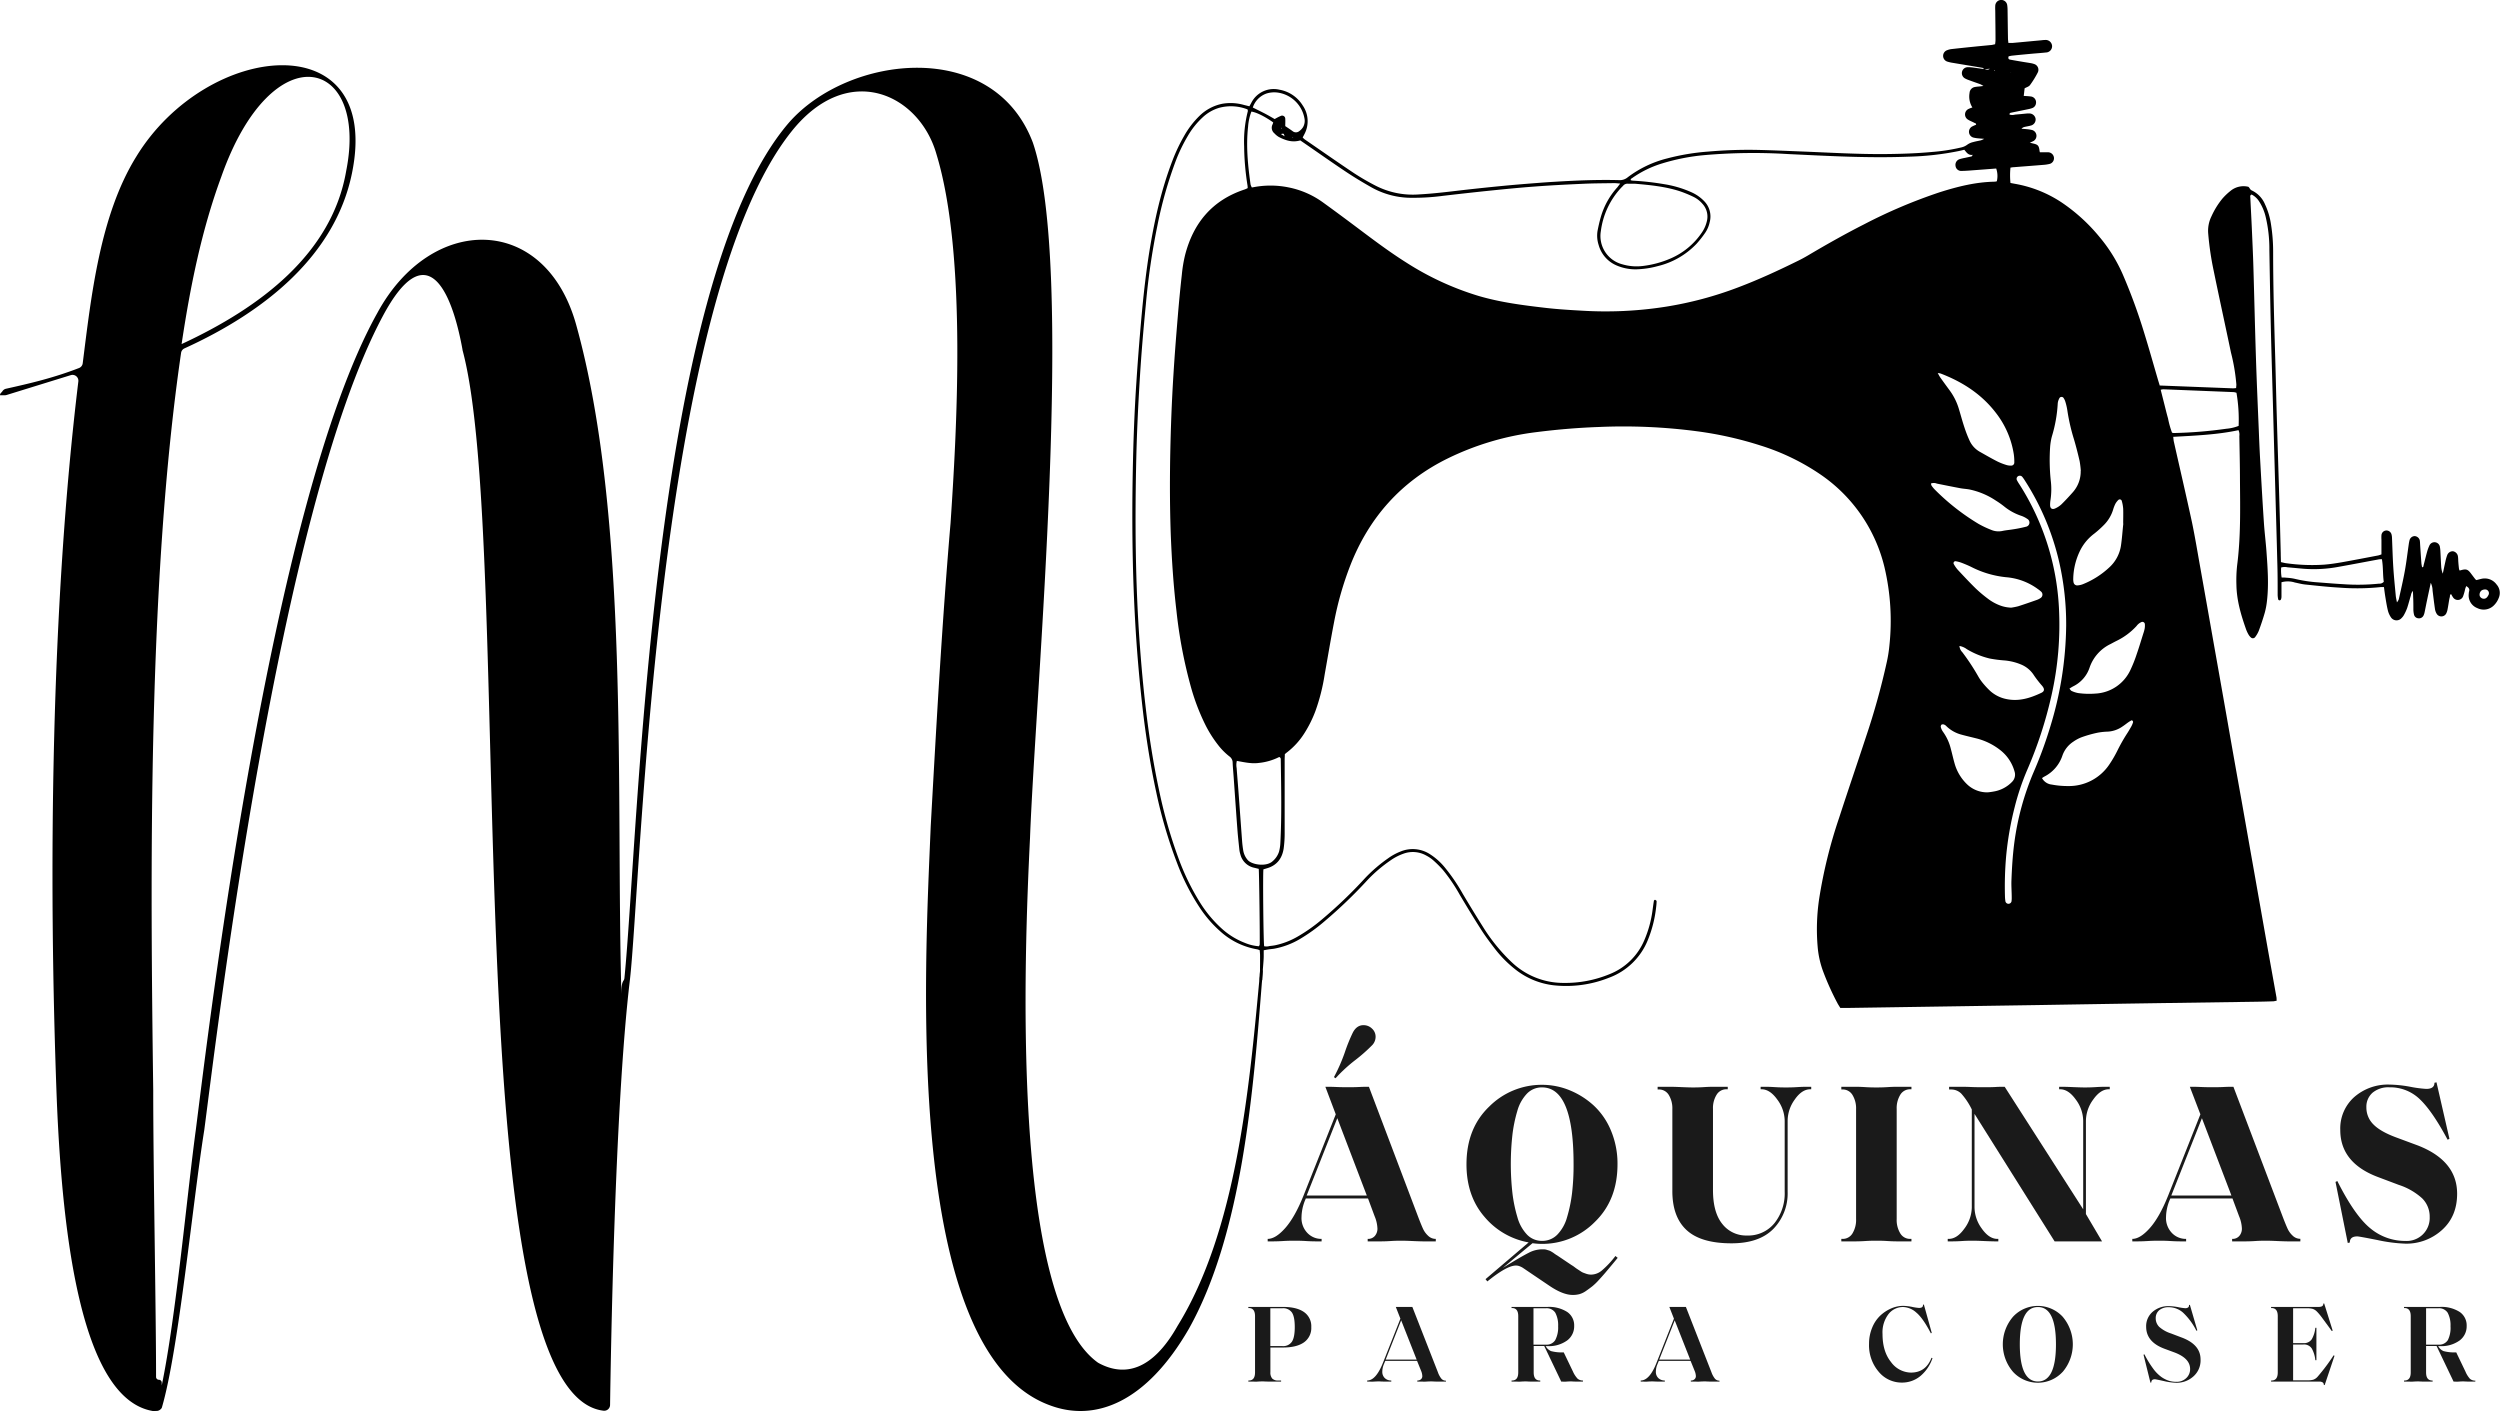<svg xmlns="http://www.w3.org/2000/svg" viewBox="0 0 881.05 497.27"><defs><style>.cls-1{isolation:isolate;}.cls-2{fill:#1a1a1a;}</style></defs><g id="Capa_2" data-name="Capa 2"><g id="Capa_1-2" data-name="Capa 1"><g class="cls-1"><path class="cls-2" d="M506,437.49h-4q-1.36,0-4.08-.12c-1.81-.08-3.12-.12-3.92-.12s-2.19,0-4,.12-3.22.12-4.12.12H482v-.88a3.11,3.11,0,0,0,2.56-1.08,3.91,3.91,0,0,0,.88-2.52,12.39,12.39,0,0,0-1-4.4l-2.32-6.24H460.2l-.24.56a16.33,16.33,0,0,0-1.28,6,7.55,7.55,0,0,0,2.08,5.6,6.75,6.75,0,0,0,5,2.08v.88H464.6c-.91,0-2.34,0-4.28-.12s-3.32-.12-4.12-.12-2.17,0-4.12.12-3.34.12-4.2.12h-1.12v-.88q2.81,0,6.2-3.84t6.44-11.44l11.35-28.62L467.08,383c.8,0,2.1,0,3.91.08s3.2.08,4.16.08,2.24,0,3.84-.08,2.75-.08,3.44-.08L500,429.41c.64,1.65,1.16,2.91,1.56,3.76a7.78,7.78,0,0,0,1.76,2.36,3.82,3.82,0,0,0,2.68,1.08Zm-34.71-43.42-10.79,27.26h21.19ZM470.67,380l-.56-.4a60.2,60.2,0,0,0,3.84-8.75,59.77,59.77,0,0,1,2.8-6.92q1.37-2.64,3.76-2.64a4.19,4.19,0,0,1,3,1.2,3.82,3.82,0,0,1,1.28,2.88,4.27,4.27,0,0,1-1.12,2.88,57.23,57.23,0,0,1-6,5.31A53.41,53.41,0,0,0,470.67,380Z"/><path class="cls-2" d="M554.24,456.36q-3.43,0-8.16-3.2l-6.63-4.48-1.48-1c-.62-.43-1.07-.73-1.36-.92a6.82,6.82,0,0,0-1.08-.52,3.66,3.66,0,0,0-1.28-.24q-3.19,0-10.08,5.6l-.64-.8,15.2-12.95a26.3,26.3,0,0,1-15.56-9q-6.36-7.35-6.35-18.55,0-12.63,8-20.31a26.12,26.12,0,0,1,18.59-7.68,25.68,25.68,0,0,1,9.76,1.92,28.5,28.5,0,0,1,8.52,5.4,25.1,25.1,0,0,1,6.07,8.87,30,30,0,0,1,2.28,11.8q0,12.63-8,20.35a26,26,0,0,1-18.6,7.72,23.49,23.49,0,0,1-3.35-.24l-10.48,8.71q6.63-4.08,9.12-5.32a10.21,10.21,0,0,1,4.47-1.23c.38,0,.72,0,1,0a3.65,3.65,0,0,1,1,.2l.76.23a3.89,3.89,0,0,1,.76.37c.32.18.53.32.64.39s.33.25.68.49.57.38.68.43l5.12,3.44a9.57,9.57,0,0,1,1.12.76,13.12,13.12,0,0,0,1.08.76l.92.6a4.94,4.94,0,0,0,1,.56l.88.32a6.17,6.17,0,0,0,1,.28,5.43,5.43,0,0,0,.92.08,6,6,0,0,0,3.75-1.44,32.89,32.89,0,0,0,4.8-5.12l.8.65c-.43.53-1.17,1.43-2.24,2.71s-1.84,2.2-2.32,2.76-1.18,1.35-2.11,2.36a21.38,21.38,0,0,1-2.28,2.2c-.59.45-1.3,1-2.12,1.56a7.7,7.7,0,0,1-2.4,1.2A9,9,0,0,1,554.24,456.36Zm.32-46.14q0-27-11.12-27a7.22,7.22,0,0,0-5.31,2.2,14.48,14.48,0,0,0-3.4,6.12A49.19,49.19,0,0,0,533,400a93.08,93.08,0,0,0,0,20.39,50.19,50.19,0,0,0,1.76,8.56,14.46,14.46,0,0,0,3.4,6.16,7.26,7.26,0,0,0,5.31,2.2,7.4,7.4,0,0,0,5.36-2.2,14.29,14.29,0,0,0,3.44-6.16,50.19,50.19,0,0,0,1.76-8.56A85.35,85.35,0,0,0,554.56,410.22Z"/><path class="cls-2" d="M630,420.05a17.88,17.88,0,0,1-5,13q-5,5.12-14.79,5.12-10.8,0-15.84-4.68t-5-13.87V390.87a9,9,0,0,0-1.27-5,4,4,0,0,0-3.52-1.92h-.4V383h4.24q1.35,0,4.11.12t4,.12c.85,0,2.2,0,4-.12s3.21-.12,4.12-.12h4.24v.88h-.4a4,4,0,0,0-3.52,1.92,8.88,8.88,0,0,0-1.28,5v28.62q0,7.85,3.28,11.92a10.61,10.61,0,0,0,8.71,4.08,11.9,11.9,0,0,0,9.68-4.36,16.81,16.81,0,0,0,3.6-11.08V395a12.74,12.74,0,0,0-2.6-7.48c-1.73-2.43-3.59-3.64-5.56-3.64h-.32V383h.8c.91,0,2.28,0,4.12.12s3.18.12,4,.12,2.2,0,4-.12,3.21-.12,4.11-.12h.8v.88H638q-3,0-5.51,3.64A12.82,12.82,0,0,0,630,395Z"/><path class="cls-2" d="M668.43,429.57a9.13,9.13,0,0,0,1.28,5.12,4,4,0,0,0,3.52,1.92h.4v.88h-4.24c-.91,0-2.28,0-4.12-.12s-3.18-.12-4-.12-2.12,0-4,.12-3.21.12-4.11.12h-4.24v-.88h.4a4,4,0,0,0,3.52-1.92,9.13,9.13,0,0,0,1.28-5.12v-38.7a9,9,0,0,0-1.28-5,4,4,0,0,0-3.52-1.92h-.4V383h4.24c.9,0,2.28,0,4.11.12s3.16.12,4,.12,2.2,0,4-.12,3.21-.12,4.12-.12h4.24v.88h-.4a4,4,0,0,0-3.52,1.92,9,9,0,0,0-1.28,5Z"/><path class="cls-2" d="M740.8,437.49c-1.23,0-2.85,0-4.88,0l-3.52,0c-.85,0-2.21,0-4.08,0s-3.27,0-4.23,0l-28.23-44.94v32.94a12.84,12.84,0,0,0,2.56,7.48q2.55,3.64,5.51,3.64h.32v.88h-.8q-1.35,0-4.11-.12c-1.84-.08-3.19-.12-4-.12s-2.2,0-4,.12-3.21.12-4.12.12h-.8v-.88h.32c2,0,3.83-1.21,5.56-3.64a12.76,12.76,0,0,0,2.6-7.48V391a24.09,24.09,0,0,0-3.68-5.56,5,5,0,0,0-3.6-1.48h-.72V383h3.52c.91,0,2.28,0,4.12.08s3.34.08,4.52.08c1.44,0,2.84,0,4.2-.08s2.43-.08,3.23-.08l27.67,43.18V395a12.74,12.74,0,0,0-2.6-7.48q-2.6-3.65-5.55-3.64h-.33V383h.81q1.35,0,4.11.12c1.84.08,3.19.12,4,.12s2.2,0,4-.12,3.21-.12,4.12-.12h.8v.88h-.32c-2,0-3.81,1.21-5.52,3.64a12.82,12.82,0,0,0-2.56,7.48v32.86Z"/><path class="cls-2" d="M810.69,437.49h-4q-1.37,0-4.08-.12c-1.81-.08-3.12-.12-3.92-.12s-2.2,0-4,.12-3.22.12-4.12.12h-3.92v-.88a3.11,3.11,0,0,0,2.56-1.08,3.91,3.91,0,0,0,.88-2.52,12.39,12.39,0,0,0-1-4.4l-2.32-6.24H764.87l-.24.56a16.13,16.13,0,0,0-1.28,6,7.55,7.55,0,0,0,2.08,5.6,6.75,6.75,0,0,0,5,2.08v.88h-1.12c-.91,0-2.34,0-4.28-.12s-3.32-.12-4.12-.12-2.17,0-4.12.12-3.34.12-4.2.12h-1.12v-.88c1.87,0,3.93-1.28,6.2-3.84s4.41-6.37,6.44-11.44l11.35-28.62L771.74,383c.8,0,2.11,0,3.92.08s3.2.08,4.16.08,2.24,0,3.84-.08,2.74-.08,3.44-.08l17.59,46.38c.64,1.65,1.16,2.91,1.56,3.76a7.78,7.78,0,0,0,1.76,2.36,3.82,3.82,0,0,0,2.68,1.08ZM776,394.07l-10.79,27.26h21.19Z"/><path class="cls-2" d="M865.94,420.69q0,8-5.35,12.8a18.64,18.64,0,0,1-12.88,4.8,55.09,55.09,0,0,1-9.87-1.28c-4.3-.85-6.65-1.28-7.08-1.28q-2.64,0-2.64,2.16l-.72.16-4.32-21.51.64-.32q6.16,12.22,11.64,16.67a19.1,19.1,0,0,0,12.35,4.44,8.09,8.09,0,0,0,8.56-8.4,9.05,9.05,0,0,0-2.64-6.6,22.6,22.6,0,0,0-8.24-4.75l-7.43-2.8q-13.2-5-13.2-16.56a14.8,14.8,0,0,1,4.92-11.59,18,18,0,0,1,12.44-4.4,43.21,43.21,0,0,1,7.23.76,42.64,42.64,0,0,0,5.72.76q2.88,0,2.88-2.16l.72-.16,4.56,19.91-.64.32q-5.37-10.07-9.8-14.27a15,15,0,0,0-10.67-4.2,8.72,8.72,0,0,0-6,1.92,6.52,6.52,0,0,0-2.16,5.12,8.33,8.33,0,0,0,2.44,6c1.62,1.68,4.28,3.22,8,4.6l7.76,2.88Q865.94,409.1,865.94,420.69Z"/></g><g class="cls-1"><path d="M54.2,497.26a2.47,2.47,0,0,1-.39,0C29,493,22,437.14,20,387.26c-3-79.93-2-173.49,7.61-252.82a2.07,2.07,0,0,0-2.67-2.23l-22.64,7a2.15,2.15,0,0,1-.61.09H0c0-.74.55-.93.83-1.38A2,2,0,0,1,2.12,137c8.28-1.85,16.6-3.76,25.73-7.3a2.06,2.06,0,0,0,1.3-1.67c3-23.76,6.07-52.14,18.85-72.79,25-41,87-47,76,6-5.93,28.66-30.41,48.53-59,61.54a2.06,2.06,0,0,0-1.18,1.57C52,205.21,53,308.61,54,384.26c0,27.61,1,77.57,1,101a1,1,0,0,0,1,1h0a1,1,0,0,1,1,1v1c5-24,9-68,12-90,4-31,26-220,64-288,19-35,59-35,70,4,19,68,14,166,16,236,0-1.82,0-3.65.77-4.72a1.8,1.8,0,0,0,.29-.85c5-49.93,9.13-244.64,57.94-301.43,21-24,72-30,86,7,15,44,1,192-1,245-2,40.94-7,162.64,23.86,184.91l.29.18c9,4.89,18.9,2.83,27.85-13.09,20.68-33.47,25.25-83.39,28.88-122.59.13-1,.35-8.74.95-2.41h0c.45-2.15-.08,3.51-.13,4.14-3,37.93-6.89,88.21-25.7,121.86-15,26-33,33-49,27-52-19-44-155-42-204,2-36,4-72,7-107,2-30,6-94-5-130-6-21-31-33-51-8-48,60-53,264-57,299-5.44,45.31-6.77,135-7,149.9a2.07,2.07,0,0,1-2.34,2c-53-6.45-31-304.69-49.67-373.84l0-.14c-4-22-13-39.9-28-11.93-37,69-59,257-63,287-4,24.9-9,77.58-14.93,97.76a1,1,0,0,1-.25.43l-.21.21a2.07,2.07,0,0,1-1.47.6Zm67.8-437c8-40-26-49-44,2-7,19-11,39-14,59C92,108.26,117,89.26,122,60.26Z"/></g><g class="cls-1"><path class="cls-2" d="M451.49,486.9h-2.2c-.41,0-1.11,0-2.09,0s-1.68-.06-2.12-.06-1,0-1.82.06-1.39,0-1.77,0h-1.55v-.38h.16c1.46,0,2.2-.95,2.2-2.86V463.84c0-1.91-.74-2.86-2.2-2.86h-.16v-.39h1.55l1.73,0c.78,0,1.37,0,1.78,0,.57,0,1.34,0,2.32,0l2.24,0h2.67q4.74,0,7.32,1.8a6.07,6.07,0,0,1,2.57,5.31,6.16,6.16,0,0,1-2.57,5.37q-2.58,1.81-7.32,1.82h-4.52v8.73a3.21,3.21,0,0,0,.63,2.18,2.76,2.76,0,0,0,2.15.72h1Zm.43-12.51a3.71,3.71,0,0,0,3.38-1.55c.66-1,1-2.74,1-5.14s-.32-4.13-1-5.14a3.74,3.74,0,0,0-3.4-1.5h-4.21v13.33Z"/><path class="cls-2" d="M509.6,486.9h-1.51c-.33,0-.91,0-1.72,0s-1.41-.06-1.79-.06-1.07,0-1.9.06-1.39,0-1.7,0h-1.5v-.38a1.81,1.81,0,0,0,1.31-.45,1.44,1.44,0,0,0,.46-1.1,5.17,5.17,0,0,0-.38-1.74l-1.47-3.63H488.2l-.47,1.12a7.08,7.08,0,0,0-.58,2.67,3,3,0,0,0,.89,2.28,3.18,3.18,0,0,0,2.28.85v.38h-.5c-.39,0-1,0-1.91,0s-1.52-.06-1.88-.06-.89,0-1.76.06-1.46,0-1.79,0h-.66v-.38c2.09,0,3.95-2.17,5.6-6.34l6.11-15.45-1.62-4.14,1.52,0c.68,0,1.19,0,1.53,0s.87,0,1.46,0l1.32,0,9,23a7.69,7.69,0,0,0,1.2,2.24,2,2,0,0,0,1.62.74Zm-15.8-21.59-5.45,13.83h10.9Z"/><path class="cls-2" d="M557.85,486.9c-.85,0-1.66,0-2.43,0s-1.35-.06-1.74-.06-.84,0-1.58.06-1.38,0-1.89,0l-6-12.55h-3.71v9.31c0,1.91.73,2.86,2.2,2.86h.12v.38h-1.55c-.36,0-.93,0-1.7,0s-1.36-.06-1.78-.06-1,0-1.77.06-1.35,0-1.74,0H532.7v-.38h.16c1.47,0,2.2-.95,2.2-2.86V463.84c0-1.91-.73-2.86-2.2-2.86h-.16v-.39h1.55l1.74,0c.77,0,1.36,0,1.77,0s1.07,0,1.9,0l1.85,0h3.79a11.86,11.86,0,0,1,7,1.76,5.7,5.7,0,0,1,2.47,4.93,6.21,6.21,0,0,1-2.47,5.12,11,11,0,0,1-7,2h-.58a3.92,3.92,0,0,0,1.91,1.76,14.76,14.76,0,0,0,4.46.44l3.25,6.76A8.91,8.91,0,0,0,556,485.9a2.93,2.93,0,0,0,1.89.62Zm-8.73-19.51a9.35,9.35,0,0,0-1-4.75,3.6,3.6,0,0,0-3.33-1.58h-4.36v12.82h4.36a3.58,3.58,0,0,0,3.31-1.6A9.63,9.63,0,0,0,549.12,467.39Z"/><path class="cls-2" d="M606,486.9h-1.5c-.34,0-.91,0-1.72,0s-1.41-.06-1.8-.06-1.07,0-1.89.06-1.39,0-1.7,0h-1.51v-.38a1.8,1.8,0,0,0,1.31-.45,1.45,1.45,0,0,0,.47-1.1,5.23,5.23,0,0,0-.39-1.74l-1.47-3.63h-11.2l-.46,1.12a6.89,6.89,0,0,0-.58,2.67,3,3,0,0,0,.88,2.28,3.22,3.22,0,0,0,2.28.85v.38h-.5c-.38,0-1,0-1.91,0s-1.51-.06-1.87-.06-.9,0-1.76.06-1.46,0-1.8,0h-.66v-.38c2.09,0,4-2.17,5.61-6.34l6.1-15.45-1.62-4.14,1.52,0c.69,0,1.2,0,1.53,0s.88,0,1.47,0l1.31,0,9,23a7.94,7.94,0,0,0,1.2,2.24,2,2,0,0,0,1.62.74Zm-15.8-21.59-5.45,13.83h10.9Z"/><path class="cls-2" d="M670.2,487.25a10.48,10.48,0,0,1-8.13-3.84,14.33,14.33,0,0,1-3.38-9.8,14.67,14.67,0,0,1,1.08-5.66,12.15,12.15,0,0,1,2.82-4.25,13.54,13.54,0,0,1,3.87-2.57,10.64,10.64,0,0,1,4.25-.92,17.9,17.9,0,0,1,3.13.36,17.25,17.25,0,0,0,2.47.37c1,0,1.44-.37,1.39-1.12l.31-.08,2.78,10-.31.16q-2.78-5.37-5.14-7.33a7.31,7.31,0,0,0-4.63-1.95,6.49,6.49,0,0,0-5.18,2.51,10.61,10.61,0,0,0-2.09,7q0,6.18,3,9.89a8.85,8.85,0,0,0,7,3.71q5.25,0,7.26-5.22l.35.12a14,14,0,0,1-4.13,6.2A10.09,10.09,0,0,1,670.2,487.25Z"/><path class="cls-2" d="M726.88,483.52a11.9,11.9,0,0,1-17.4,0,14.89,14.89,0,0,1,0-19.53,11.95,11.95,0,0,1,17.4,0,15,15,0,0,1,0,19.55Zm-8.69,3.35q6.38,0,6.37-13.14t-6.37-13.1q-6.37,0-6.37,13.1T718.19,486.87Z"/><path class="cls-2" d="M775.52,479.1a7.51,7.51,0,0,1-2.55,6,8.77,8.77,0,0,1-6,2.22,21.91,21.91,0,0,1-4.44-.62c-1.85-.41-2.88-.62-3.09-.62-.85,0-1.27.38-1.27,1.12l-.31.08-2.44-9.85.31-.15a35.75,35.75,0,0,0,3.05,5,13.25,13.25,0,0,0,2.94,3,10.32,10.32,0,0,0,2.63,1.33,9,9,0,0,0,2.62.37,4.82,4.82,0,0,0,3.52-1.32,4.28,4.28,0,0,0,1.35-3.2q0-3.8-5.64-5.88l-3.44-1.27q-6.4-2.4-6.41-7.73a6.64,6.64,0,0,1,2.28-5.27,8.43,8.43,0,0,1,5.76-2,18.67,18.67,0,0,1,3.24.36,18.11,18.11,0,0,0,2.51.37,1.71,1.71,0,0,0,1-.27.91.91,0,0,0,.3-.85l.31-.08,2.63,9-.31.16a22.88,22.88,0,0,0-4.75-6.43,7.58,7.58,0,0,0-5-1.88,5,5,0,0,0-3.39,1.08,3.55,3.55,0,0,0-1.21,2.78,4.21,4.21,0,0,0,1.25,3.08,11.59,11.59,0,0,0,4.12,2.3l3.55,1.35Q775.53,473.77,775.52,479.1Z"/><path class="cls-2" d="M819.26,488.14l-.31-.08a.94.94,0,0,0-.37-.85,2.11,2.11,0,0,0-1.25-.31h-10c-.82,0-1.46,0-1.89,0s-1,0-1.78,0h-3.28v-.38h.15c1.47,0,2.2-.95,2.2-2.86V463.84c0-1.91-.73-2.86-2.2-2.86h-.15v-.39h1.54l1.74,0c.77,0,1.36,0,1.78,0s1.19,0,2.26,0l2.22,0h7.18c1.16,0,1.72-.38,1.67-1.16l.31-.07,3,9.58-.31.15q-.54-.76-1.41-1.95c-.58-.78-1-1.36-1.28-1.74l-.94-1.27c-.36-.48-.67-.86-.93-1.16s-.5-.56-.73-.79a3.58,3.58,0,0,0-1.47-.91,7.62,7.62,0,0,0-2-.21h-4.87v12.28h3.59a3.25,3.25,0,0,0,3-1.39,10.14,10.14,0,0,0,1.24-4h.38v11.4h-.38a10.53,10.53,0,0,0-1.24-4.09,3.21,3.21,0,0,0-3-1.43h-3.59v12.63h5.06a7.8,7.8,0,0,0,2-.21,3.63,3.63,0,0,0,1.51-1,69.68,69.68,0,0,0,5.71-7.61l.31.16Z"/><path class="cls-2" d="M872.34,486.9c-.85,0-1.66,0-2.43,0s-1.35-.06-1.74-.06-.84,0-1.58.06-1.38,0-1.9,0l-6-12.55H855v9.31c0,1.91.73,2.86,2.2,2.86h.11v.38h-1.54c-.36,0-.93,0-1.7,0s-1.37-.06-1.78-.06-1,0-1.77.06-1.36,0-1.74,0h-1.55v-.38h.16c1.46,0,2.2-.95,2.2-2.86V463.84c0-1.91-.74-2.86-2.2-2.86h-.16v-.39h1.55l1.74,0c.77,0,1.36,0,1.77,0s1.07,0,1.9,0l1.85,0h3.79a11.88,11.88,0,0,1,7,1.76,5.7,5.7,0,0,1,2.47,4.93,6.21,6.21,0,0,1-2.47,5.12,11,11,0,0,1-7,2h-.58a3.92,3.92,0,0,0,1.91,1.76,14.76,14.76,0,0,0,4.46.44l3.25,6.76a8.91,8.91,0,0,0,1.62,2.59,2.93,2.93,0,0,0,1.89.62Zm-8.73-19.51a9.35,9.35,0,0,0-1-4.75,3.61,3.61,0,0,0-3.33-1.58H855v12.82h4.36a3.58,3.58,0,0,0,3.31-1.6A9.63,9.63,0,0,0,863.61,467.39Z"/></g><path d="M699.28,24.4c-.2-.17-.38-.45-.6-.49-3.49-.6-7-1.17-10.47-1.76a12.11,12.11,0,0,1-2-.46,2.12,2.12,0,0,1,0-4,6.22,6.22,0,0,1,1.58-.4c2.78-.31,5.55-.6,8.33-.88,1.76-.19,3.53-.33,5.29-.52.54,0,1.07-.18,1.7-.29a13.7,13.7,0,0,0,.15-1.39c0-3.48-.06-6.95-.09-10.43a15.92,15.92,0,0,1,0-1.83,2.12,2.12,0,0,1,4.22-.1,12.46,12.46,0,0,1,.12,1.84c.05,3.27.08,6.54.14,9.81,0,.52.09,1.05.15,1.63.58,0,1,0,1.51,0,3.39-.3,6.78-.63,10.17-.94a10.2,10.2,0,0,1,1.23-.1,2.26,2.26,0,0,1,2.49,2.15A2.22,2.22,0,0,1,721,18.5c-1.69.19-3.39.29-5.09.45-2.3.21-4.61.43-6.91.67a11,11,0,0,0-1.12.24c-.21.65-.09,1.05.53,1.16,1.47.27,2.94.52,4.42.77,1,.17,2,.31,3,.49a5.7,5.7,0,0,1,1,.27,2.12,2.12,0,0,1,1.32,3A32,32,0,0,1,715.4,30c-.4.54-1.23.75-1.88,1.12-.1.83-.19,1.69-.31,2.68.81.06,1.61.08,2.41.19a2.08,2.08,0,0,1,1.9,2.43,2,2,0,0,1-1.32,1.67,9.18,9.18,0,0,1-1.58.42l-5.8,1.19c-.32.06-.68.13-.61.69a3.61,3.61,0,0,0,1.93,0c1.43-.12,2.85-.26,4.28-.4a4.08,4.08,0,0,1,.61,0,2.24,2.24,0,0,1,2.35,1.84,2.2,2.2,0,0,1-1.72,2.43c-.72.21-1.47.3-2.19.48a1.89,1.89,0,0,0-1.05.64c.65.05,1.3.08,2,.16a12.07,12.07,0,0,1,1.8.3,2.13,2.13,0,0,1,.44,3.85,12.48,12.48,0,0,1-1.33.59l1.21.3c1.63.36,2,.74,2.22,2.43,0,.19.07.37.13.66h1.63a13.64,13.64,0,0,1,1.43,0,2.13,2.13,0,0,1,1.9,1.84,2.06,2.06,0,0,1-1.42,2.23,12.87,12.87,0,0,1-2.41.37c-3.46.29-6.93.54-10.39.82-.33,0-.66.08-1.1.14a26.44,26.44,0,0,0,0,5.41l1.59.3a43.08,43.08,0,0,1,16.73,6.76,62.21,62.21,0,0,1,13.08,12,54.31,54.31,0,0,1,8.17,13.15,196.3,196.3,0,0,1,7.64,20.9c1.67,5.4,3.19,10.84,4.78,16.27.19.64.4,1.28.61,2l25.82,1a10.54,10.54,0,0,0,1.11-.1c0-.46.09-.85.08-1.23a67.17,67.17,0,0,0-1.9-11.27c-2-9.59-4.11-19.17-6.08-28.78a103.91,103.91,0,0,1-1.94-13.13,11.56,11.56,0,0,1,1.15-6.13,28,28,0,0,1,3.86-6.24,21.42,21.42,0,0,1,2.8-2.67,7.21,7.21,0,0,1,6.34-1.48c.48.36.55,1,1.21,1.29A9.36,9.36,0,0,1,798.23,72a25.25,25.25,0,0,1,2.14,7.22,61.31,61.31,0,0,1,.73,9.57c0,12.27.36,24.53.72,36.79.21,7,.35,14,.56,21,.3,10.35.64,20.7.94,31.05.17,5.79.31,11.58.46,17.37,0,1,.05,2,.07,3.1.73.16,1.31.33,1.91.4a65.25,65.25,0,0,0,13.25.5c2.17-.17,4.33-.5,6.48-.88,4.22-.75,8.43-1.57,12.64-2.37a9.46,9.46,0,0,0,1.14-.37c0-1.77,0-3.46,0-5.15a12.6,12.6,0,0,1,0-1.63,1.8,1.8,0,0,1,1.78-1.65,1.86,1.86,0,0,1,1.78,1.43,5.34,5.34,0,0,1,.16,1.2c.15,3.48.24,7,.46,10.42s.56,6.65.87,10c.07.68.24,1.34.41,2.29a4.59,4.59,0,0,0,.65-1.08c.74-3.32,1.52-6.63,2.13-10,.56-3.08.92-6.2,1.37-9.3a12.55,12.55,0,0,1,.31-1.6,1.93,1.93,0,0,1,1.82-1.38,2,2,0,0,1,1.76,1.47,8.26,8.26,0,0,1,.11,1.22c.15,2.31.3,4.62.47,6.93a11.46,11.46,0,0,0,.25,1.38c.58-.09.47-.5.54-.77.42-1.58.79-3.17,1.23-4.75a13.63,13.63,0,0,1,.78-2.1,1.94,1.94,0,0,1,3.73.51,11,11,0,0,1,.17,1.62c.1,1.71.16,3.41.27,5.11a8,8,0,0,0,.57,2.62c.31-1.44.6-2.89.93-4.33a15.56,15.56,0,0,1,.61-2.15,2.09,2.09,0,0,1,2-1.42,2.12,2.12,0,0,1,1.81,1.94c.09.6.07,1.22.12,1.83.06.82.14,1.63.24,2.44a2.46,2.46,0,0,0,.23.59l.57-.15c1.7-.47,2.3-.27,3.34,1.09.53.7,1.06,1.41,1.6,2.11a1.92,1.92,0,0,0,.42.32c.5-.13,1.08-.3,1.66-.43a5.14,5.14,0,0,1,5.44,2,4.43,4.43,0,0,1,.79,4.6,7.43,7.43,0,0,1-1.61,2.59,5.07,5.07,0,0,1-6,1.1,4.77,4.77,0,0,1-3-5.05,3.51,3.51,0,0,1,.11-.8c.27-.9-.17-1.41-1-1.9-.14.36-.27.65-.36.95a17.93,17.93,0,0,1-.78,2.74,2,2,0,0,1-3.48.33,11.84,11.84,0,0,1-.71-1.2c-.55.25-.36.72-.46,1.06a9.87,9.87,0,0,0-.26,1.2c-.17,1-.31,2-.51,3a5.48,5.48,0,0,1-.48,1.55,1.93,1.93,0,0,1-3.36.15,4.51,4.51,0,0,1-.62-1.71c-.32-2.16-.57-4.32-.84-6.48a6.42,6.42,0,0,0-.64-2.75c-.49,2.31-.94,4.36-1.37,6.42-.28,1.33-.53,2.67-.81,4a4.59,4.59,0,0,1-.39,1.15,1.76,1.76,0,0,1-1.88.93,1.67,1.67,0,0,1-1.45-1.27,8.38,8.38,0,0,1-.23-1.81c0-1.5,0-3-.08-4.5,0-.61-.06-1.21-.09-2.06a2.94,2.94,0,0,0-.69,1.53c-.46,1.49-.84,3-1.33,4.5a16.91,16.91,0,0,1-1.11,2.41,4.7,4.7,0,0,1-.86,1.13,2.36,2.36,0,0,1-3.73-.24A7.55,7.55,0,0,1,841.5,215c-.4-1.65-.64-3.34-.92-5-.16-1-.28-2-.43-3.1a10,10,0,0,0-1.1,0,80.11,80.11,0,0,1-14.69.18c-4-.22-8-.68-12-1.09-1.22-.13-2.41-.46-3.6-.7a8.23,8.23,0,0,0-4.72-.09c0,.63,0,1.23,0,1.83,0,1.09,0,2.18,0,3.27a2.57,2.57,0,0,1-.21,1,.61.61,0,0,1-.47.28.58.58,0,0,1-.46-.29,8.66,8.66,0,0,1-.21-1.6c0-4,0-8-.14-12.06-.19-8-.44-16.07-.66-24.11q-.45-15.84-.88-31.67c-.26-9.2-.54-18.39-.75-27.59-.2-8.72-.34-17.44-.49-26.16a48.6,48.6,0,0,0-1.37-11.95,17.27,17.27,0,0,0-2.17-5.05,6.78,6.78,0,0,0-2.7-2.54c-.66.26-.49.73-.47,1.09.17,3.61.37,7.22.53,10.83.2,4.56.42,9.12.55,13.68.32,10.76.56,21.53.91,32.29.27,8.44.65,16.89,1,25.33.13,3.4.28,6.81.47,10.21.41,7.34.82,14.69,1.31,22,.22,3.47.67,6.92.92,10.39.41,5.77.85,11.56.18,17.35a25.9,25.9,0,0,1-.78,4.2c-.62,2.16-1.34,4.29-2.12,6.4a9.64,9.64,0,0,1-1.33,2.27,1,1,0,0,1-1.45.05,4.11,4.11,0,0,1-.78-.94,11.5,11.5,0,0,1-.88-1.84c-1.8-5.09-3.34-10.24-3.43-15.7a48.51,48.51,0,0,1,.25-6.93c1.28-9.91,1.08-19.86,1-29.81,0-5.25-.14-10.49-.22-15.74a3.73,3.73,0,0,0-.3-2.09c-7.51,1.61-15.2,1.91-23,2.35.08.64.1,1.16.21,1.66,2.15,9.56,4.38,19.11,6.45,28.7,1,4.86,1.82,9.77,2.69,14.67q2.55,14.28,5.06,28.57,2.33,13.08,4.63,26.15Q787.42,268,790,282.3q2.32,13.18,4.66,26.36l4.62,26.16,3,16.7c.06.33,0,.67.09,1.12a8.42,8.42,0,0,1-1.15.24c-2,.07-3.95.12-5.93.15l-34.13.49q-21.68.33-43.34.69l-66,1c-1.08,0-2.16,0-3.26,0-.33-.54-.63-1-.89-1.45a94.93,94.93,0,0,1-5.21-11.54,32.72,32.72,0,0,1-1.88-8.55,72.65,72.65,0,0,1,.56-17.12,170.51,170.51,0,0,1,7-28.33c3.09-9.52,6.34-19,9.46-28.5a254.19,254.19,0,0,0,7.38-26.56,47.71,47.71,0,0,0,.86-5.44,82.07,82.07,0,0,0-1.71-27.81,55.2,55.2,0,0,0-22.26-32.49A79.43,79.43,0,0,0,620.42,157a127.86,127.86,0,0,0-22.29-5,198,198,0,0,0-34.67-1.52c-7.35.26-14.68.88-22,1.81a98.25,98.25,0,0,0-31.18,9.24c-16.42,8.06-27.76,20.77-34.41,37.74a113.38,113.38,0,0,0-5.72,20c-1.19,6.15-2.22,12.33-3.32,18.5a68.59,68.59,0,0,1-3.26,12.85,42,42,0,0,1-3.92,7.85,25.84,25.84,0,0,1-6,6.61c-.27.2-.52.42-.85.69,0,.66-.06,1.33-.06,2,0,8.52,0,17,0,25.55a38.83,38.83,0,0,1-.35,5.71c-.54,3.51-2.41,6-6,7l-1.14.35c-.23,1.84,0,25.36.26,27.09a4,4,0,0,0,1.93-.07c.68-.08,1.36-.15,2-.28a26.79,26.79,0,0,0,7.79-3,58,58,0,0,0,8.54-6,160,160,0,0,0,15.34-14.69,53.66,53.66,0,0,1,8.05-6.92,19.78,19.78,0,0,1,4.47-2.44,11.17,11.17,0,0,1,10.37,1,22.07,22.07,0,0,1,4.9,4.3,63.53,63.53,0,0,1,6.58,9.58q3.65,6.15,7.47,12.2a61.63,61.63,0,0,0,6,8,57.16,57.16,0,0,0,4.13,4.25,26.35,26.35,0,0,0,17.85,7,40.88,40.88,0,0,0,16.34-3.1,22.1,22.1,0,0,0,12.24-12,39.84,39.84,0,0,0,2.89-10.61c.15-1.07.29-2.15.47-3.23,0-.14.34-.38.41-.35.22.09.54.31.54.47,0,.81-.1,1.63-.2,2.44a42.54,42.54,0,0,1-2.88,11.24,23.47,23.47,0,0,1-13.66,13.3,40.81,40.81,0,0,1-19.43,2.69,26.72,26.72,0,0,1-13.94-5.87,41.37,41.37,0,0,1-7-7.17c-1.62-2.11-3.22-4.24-4.65-6.47-2.61-4.08-5.12-8.21-7.59-12.37a59.41,59.41,0,0,0-5.95-8.78,40.35,40.35,0,0,0-3.47-3.45,12.32,12.32,0,0,0-2.37-1.6,9.58,9.58,0,0,0-8.08-.68,18.47,18.47,0,0,0-4.52,2.34,50.46,50.46,0,0,0-8.08,6.87,165.73,165.73,0,0,1-15.17,14.58A61,61,0,0,1,458,331a27.68,27.68,0,0,1-8.95,3.34c-.67.11-1.35.15-2,.25s-1.05.18-1.69.3c0,.75,0,1.43,0,2.1,0,1.91-.52,6.35-.52,8.26,0,.4-1.19,2.21-.7,1.73-.06.17.19-.79,0-.76A4.75,4.75,0,0,1,444,344a9,9,0,0,1,.07-1.55c0-1.91,0-3.81,0-5.72,0-.6-.07-1.2-.12-1.84a5,5,0,0,0-.81-.31,25.83,25.83,0,0,1-13.21-6.46,41.81,41.81,0,0,1-6.95-8,79.15,79.15,0,0,1-8.17-16A164.72,164.72,0,0,1,407.44,279c-1.94-9-3.39-18.07-4.51-27.2-1-8.45-1.81-16.93-2.41-25.43-1.39-19.93-1.68-39.89-1.32-59.86.2-10.69.58-21.39,1.3-32.06q.87-13.16,2.11-26.28C403.24,101.77,404,95.33,405,89c1.77-11,4.17-21.94,8.2-32.42a60.28,60.28,0,0,1,4.11-8.67,31.08,31.08,0,0,1,5.34-7,15.91,15.91,0,0,1,8.17-4.35,17.08,17.08,0,0,1,7.49.4l2,.5c.27-.48.5-.89.72-1.31a8.83,8.83,0,0,1,9.85-4.54,12.08,12.08,0,0,1,8.23,5.57,9.72,9.72,0,0,1,.59,10.1c-.18.37-.38.72-.61,1.17a6.4,6.4,0,0,0,.71.67c5.83,4,11.64,8.08,17.53,12a84.2,84.2,0,0,0,7.6,4.39,28.74,28.74,0,0,0,15.23,3c5.45-.29,10.85-1,16.26-1.62q6.6-.74,13.21-1.38c3.93-.38,7.87-.7,11.81-1q3.46-.28,6.93-.48c7.42-.45,14.84-.74,22.27-.55a4.27,4.27,0,0,0,3-1,38.49,38.49,0,0,1,13.91-6.65A79.49,79.49,0,0,1,602,53.42a162.06,162.06,0,0,1,17.35-.59c5.25.12,10.49.36,15.73.56,9.87.39,19.74,1,29.62.9,5.39-.06,10.77-.23,16.13-.73A67.34,67.34,0,0,0,691,52a5.72,5.72,0,0,0,2.39-1.07,5.69,5.69,0,0,1,2-.86c.91-.27,1.86-.41,2.78-.63a8.7,8.7,0,0,0,1.09-.51c-1-.09-1.65-.12-2.28-.19a10.71,10.71,0,0,1-1.6-.28,2.12,2.12,0,0,1-.42-3.85,13.16,13.16,0,0,1,1.44-.64c.09-.55-.37-.55-.62-.69-.71-.39-1.5-.66-2.18-1.1a2.13,2.13,0,0,1,.21-3.81,9.17,9.17,0,0,1,1.3-.49,7.25,7.25,0,0,1-1-5.11,2.25,2.25,0,0,1,1.9-2.11,11.08,11.08,0,0,1,1.41-.17L699,30.3a8.68,8.68,0,0,0-1.06-.6c-1.34-.5-2.7-.95-4-1.44a8.61,8.61,0,0,1-1.49-.65,2.13,2.13,0,0,1-1-2.28,2.08,2.08,0,0,1,2.07-1.65,12.61,12.61,0,0,1,2,.15c1.28.16,2.55.36,3.83.53.64.15,1.28.41,1.89-.13ZM452.68,48a.86.86,0,0,1,.16-.1s.08,0,.13,0l-.31,0c-.24-.88-.24-.88-1.24-.66ZM571,64.69c-1-.07-1.61-.16-2.2-.15-3.54.06-7.08.06-10.62.22-5.85.26-11.7.55-17.55,1-5.22.38-10.44.91-15.66,1.44-5.49.56-11,1.19-16.44,1.82a79.23,79.23,0,0,1-11.62.68c-1.22,0-2.45-.13-3.66-.29a28.88,28.88,0,0,1-10.35-3.63c-3-1.71-6-3.52-8.87-5.45-4.7-3.13-9.32-6.4-14-9.62l-1.79-1.23c-2.8.83-5.22,0-7.56-1.21A6.83,6.83,0,0,1,449.13,47a2.56,2.56,0,0,1-.66-3.15,5.28,5.28,0,0,0,.24-.7c-2.85-2.05-5.94-3.59-7.69-3.82a18.63,18.63,0,0,0-1.17,5.32c-.76,6.83-.07,13.6.87,20.36a4.48,4.48,0,0,0,.46,1.06l.92-.16a31.76,31.76,0,0,1,12,.13,30.9,30.9,0,0,1,12.08,5.25c4.25,3.07,8.47,6.2,12.66,9.35,5.5,4.13,11,8.26,16.83,11.93A101.47,101.47,0,0,0,521,104.27c7.74,2.29,15.71,3.31,23.69,4.23,4.33.5,8.69.76,13,1A136.53,136.53,0,0,0,587,108.1a127.65,127.65,0,0,0,25.6-6.84c7.27-2.75,14.29-6,21.27-9.45,1.1-.54,2.17-1.13,3.23-1.75,6.5-3.85,13.08-7.57,19.83-11a182.84,182.84,0,0,1,26.67-11.31c6.31-2,12.71-3.61,19.38-3.72a4,4,0,0,0,.74-.14,8,8,0,0,0-.22-4.5c-2.48.19-5,.39-7.5.57-1.56.12-3.12.26-4.69.28a2,2,0,0,1-2.14-1.77,2.1,2.1,0,0,1,1.47-2.39,14.9,14.9,0,0,1,1.78-.43c.8-.18,1.6-.33,2.4-.52.09,0,.15-.19.44-.57-1.62.27-2.23-.89-3-1.78l-1.89.44a100.86,100.86,0,0,1-17.84,2c-7.9.3-15.8.19-23.7-.09-6.2-.22-12.39-.54-18.58-.83a200.34,200.34,0,0,0-29.6.37,73,73,0,0,0-14.8,2.9,36.9,36.9,0,0,0-10.61,5.16c-.25.18-.64.3-.53.83.23,0,.49.09.74.11a96.19,96.19,0,0,1,11,1.23A38,38,0,0,1,596,67.71a14.37,14.37,0,0,1,4.52,3.11,7.72,7.72,0,0,1,2,7.53,10.6,10.6,0,0,1-1.49,3.56,36.16,36.16,0,0,1-3.13,4,27.81,27.81,0,0,1-13.81,7.91,31.14,31.14,0,0,1-6.44,1.05,16.82,16.82,0,0,1-8.16-1.42,11,11,0,0,1-6.08-7.06,10.65,10.65,0,0,1-.41-5c.34-1.74.73-3.47,1.23-5.16A26.5,26.5,0,0,1,570,66C570.26,65.65,570.51,65.33,571,64.69ZM443.6,306.2l-1.51-.37a6.36,6.36,0,0,1-4.94-4.66,9.63,9.63,0,0,1-.36-1.59c-.24-2.3-.5-4.6-.68-6.91-.47-6.25-.9-12.5-1.34-18.75-.12-1.7-.29-3.4-.36-5.1a2.7,2.7,0,0,0-1.15-2.25,22.93,22.93,0,0,1-4.13-4.22,41.72,41.72,0,0,1-4.52-7.28,75.31,75.31,0,0,1-4.8-12.58,166.21,166.21,0,0,1-5.21-27.26c-1.06-8.93-1.64-17.91-2-26.89-.45-13-.34-25.89.1-38.83q.31-9.19.9-18.38c.41-6.59.94-13.18,1.49-19.76q.6-7.34,1.42-14.65a47.86,47.86,0,0,1,1.14-6.84c2.93-11.36,9.62-19.36,21-23.11a8.4,8.4,0,0,0,1.06-.48,7.55,7.55,0,0,0-.06-.91,92.86,92.86,0,0,1-1.19-13.83,43.17,43.17,0,0,1,1.3-12.35,1.64,1.64,0,0,0-.1-.64,16,16,0,0,0-10-.56,14.52,14.52,0,0,0-5.79,3.33,28,28,0,0,0-5.22,6.51,56.83,56.83,0,0,0-4.2,8.63,145.45,145.45,0,0,0-6.58,23.15,246.14,246.14,0,0,0-4.05,27.68c-.82,8.4-1.55,16.82-2.07,25.25-.58,9.38-1.05,18.78-1.28,28.17-.53,22.49-.39,45,1.29,67.41.53,7.07,1.17,14.12,2,21.16,1.11,9.54,2.57,19,4.56,28.43a169,169,0,0,0,6.86,24.35,84.25,84.25,0,0,0,7.73,16,43.2,43.2,0,0,0,7.71,9.23,26.14,26.14,0,0,0,8.13,5,15.67,15.67,0,0,0,4.93,1.18,2.27,2.27,0,0,0,.26-.6C444.05,331.47,443.76,307.27,443.6,306.2ZM576.19,64.75c-.82,0-1.64,0-2.45,0a1.93,1.93,0,0,0-1.65.63c-.27.31-.57.58-.85.88a27.54,27.54,0,0,0-7.06,15.14,10.3,10.3,0,0,0,7.58,11.75,17.65,17.65,0,0,0,7.08.6,34.85,34.85,0,0,0,10-2.7,25.38,25.38,0,0,0,10.75-8.84,11.71,11.71,0,0,0,1.88-4A6.67,6.67,0,0,0,600,71.85a9.86,9.86,0,0,0-3.21-2.49,43.36,43.36,0,0,0-4.89-2C586.78,65.72,581.49,65.21,576.19,64.75ZM435.89,268.16a5.79,5.79,0,0,0-.07,2.51c.18,2.58.41,5.16.6,7.74.45,6,.88,12.08,1.33,18.12.08,1,.2,2,.36,3a6.81,6.81,0,0,0,1.69,3.64c1.53,1.63,6.58,2.37,8.73.31a7.35,7.35,0,0,0,2.23-3.35,14.41,14.41,0,0,0,.46-3c.51-9.73.3-19.46.15-29.2,0-.37.1-.82-.53-1.16a20.41,20.41,0,0,1-7.26,2.11C441,269.22,438.46,268.61,435.89,268.16ZM728.16,220.5a98.29,98.29,0,0,0-2.43-22.29,90.49,90.49,0,0,0-12.12-28.85,11.37,11.37,0,0,0-.94-1.33,1.15,1.15,0,0,0-1.49-.19,1.09,1.09,0,0,0-.35,1.44,15.59,15.59,0,0,0,.95,1.57,89.25,89.25,0,0,1,13.83,43.3,113,113,0,0,1-2.64,31,146.27,146.27,0,0,1-8.61,26.35A86.92,86.92,0,0,0,710,284.5a111.18,111.18,0,0,0-3,17.29,122.57,122.57,0,0,0-.41,14.08,12.19,12.19,0,0,0,.17,1.82,1.1,1.1,0,0,0,2.13,0,8.28,8.28,0,0,0,.08-1.41c0-2-.17-4-.1-5.92.16-4.43.43-8.84,1-13.24A95.29,95.29,0,0,1,716.74,272a144.79,144.79,0,0,0,5.82-15.91A124.84,124.84,0,0,0,728.16,220.5Zm33.31-83.14,1.31,5.18c.42,1.64.81,3.3,1.28,4.93a31.52,31.52,0,0,0,1.4,5,3,3,0,0,0,.53.14,153.72,153.72,0,0,0,18.68-1.52,15.07,15.07,0,0,0,4.27-1,56,56,0,0,0-.76-11.66,4.9,4.9,0,0,0-.95-.24q-12.42-.5-24.86-1A5.73,5.73,0,0,0,761.47,137.36Zm-78.57-5.88c.39.68.61,1.15.91,1.57,1.1,1.55,2.23,3.09,3.36,4.63a21.14,21.14,0,0,1,3.16,6.38c.67,2.21,1.26,4.45,2,6.65a43.49,43.49,0,0,0,1.78,4.56,8.64,8.64,0,0,0,3.71,4c2,1.13,4,2.29,6.08,3.35a21.72,21.72,0,0,0,3.22,1.26,5.13,5.13,0,0,0,1.61.21,1.08,1.08,0,0,0,1.15-1.17,18.11,18.11,0,0,0-.18-2.85,31.54,31.54,0,0,0-6.24-14.48c-5.07-6.66-11.83-11-19.53-13.95A4.86,4.86,0,0,0,682.9,131.48Zm17.61,147.76a21.19,21.19,0,0,0,2.14-.3,11.57,11.57,0,0,0,6.39-3.35,3.59,3.59,0,0,0,.92-3.72,14.42,14.42,0,0,0-4.69-7.25,22.4,22.4,0,0,0-9.06-4.47c-1.58-.4-3.17-.76-4.74-1.19a12,12,0,0,1-5.48-3,2.28,2.28,0,0,0-.81-.59,1.17,1.17,0,0,0-.94,0,1,1,0,0,0-.26.89,5,5,0,0,0,.77,1.64,17.27,17.27,0,0,1,2.78,6.09c.45,1.63.8,3.3,1.27,4.93a16.2,16.2,0,0,0,4.41,7.46A10.21,10.21,0,0,0,700.51,279.24Zm19.15-5a4.4,4.4,0,0,0,3.43,2.26,29.94,29.94,0,0,0,5.68.52,17.1,17.1,0,0,0,14.59-7.59,41.11,41.11,0,0,0,2.87-4.93,61.23,61.23,0,0,1,3.31-5.86c.53-.79,1-1.62,1.48-2.45a8.15,8.15,0,0,0,.66-1.48.62.62,0,0,0-.46-.87c-.33.19-.74.41-1.12.68-.67.46-1.31,1-2,1.44a9.93,9.93,0,0,1-5.51,1.89,21.17,21.17,0,0,0-4,.51,42.82,42.82,0,0,0-5.08,1.49,13.69,13.69,0,0,0-2.86,1.55,9.63,9.63,0,0,0-3.82,4.9,12.85,12.85,0,0,1-6.37,7.39A8,8,0,0,0,719.66,274.21Zm9.66-31.53c.32.34.49.68.75.79a9.31,9.31,0,0,0,2.31.75,27.74,27.74,0,0,0,6.11.18,14.37,14.37,0,0,0,12.28-8.25,47.29,47.29,0,0,0,2.26-5.68c.83-2.38,1.54-4.79,2.3-7.19a12.59,12.59,0,0,0,.49-1.77,6.29,6.29,0,0,0,.07-1.62.87.87,0,0,0-1.21-.69,4.24,4.24,0,0,0-1.73,1.4,23.32,23.32,0,0,1-7,5.21c-.73.36-1.44.75-2.17,1.14a14.35,14.35,0,0,0-7.38,8.33,11.31,11.31,0,0,1-5.79,6.58A13.8,13.8,0,0,0,729.32,242.68Zm4-76.75a32.44,32.44,0,0,0-.41-3.43c-.59-2.59-1.25-5.16-2-7.72a67.43,67.43,0,0,1-2.33-10.14,21,21,0,0,0-.68-3,4.82,4.82,0,0,0-.58-1.29.87.87,0,0,0-1.61.08,4.45,4.45,0,0,0-.52,1.73,49,49,0,0,1-2.07,11.63,20.9,20.9,0,0,0-.61,3.62,69.77,69.77,0,0,0,.21,11.83,25.45,25.45,0,0,1-.08,6.92,10.19,10.19,0,0,0-.14,1.83c0,1.14.69,1.65,1.75,1.18a7.92,7.92,0,0,0,2.21-1.43c1.41-1.38,2.75-2.83,4.06-4.31A11,11,0,0,0,733.28,165.93Zm-42.77,61.71a3.44,3.44,0,0,0,1,2.17,77.64,77.64,0,0,1,5.61,8.51,16.29,16.29,0,0,0,1.61,2.35,28.33,28.33,0,0,0,2.64,2.83,12.13,12.13,0,0,0,5.78,2.85c4.37.89,8.35-.38,12.21-2.21,1.18-.56,1.19-1.38.3-2.46a37.39,37.39,0,0,1-2.88-3.69,9.77,9.77,0,0,0-4.62-3.86,19.35,19.35,0,0,0-5.92-1.42,45,45,0,0,1-5.05-.66,28.42,28.42,0,0,1-8.08-3.3A6.22,6.22,0,0,0,690.51,227.64Zm57.79-43.12h-.09c0-1.77.06-3.55,0-5.31a13.44,13.44,0,0,0-.52-2.79.74.74,0,0,0-1.19-.25,6.09,6.09,0,0,0-1,1.28,12,12,0,0,0-.82,2.08,13.05,13.05,0,0,1-3.35,5.54,35,35,0,0,1-3.36,3,16.84,16.84,0,0,0-4.74,5.54A23.58,23.58,0,0,0,730.65,204a5,5,0,0,0,.11,1.22,1.3,1.3,0,0,0,1.5,1.08,6.25,6.25,0,0,0,1.77-.41,29.9,29.9,0,0,0,9.41-6,13,13,0,0,0,4-7.41C747.85,189.81,748,187.16,748.3,184.52Zm-67.82-14.11a2.47,2.47,0,0,0,.21.73,10.42,10.42,0,0,0,1.17,1.41,79.2,79.2,0,0,0,15.4,12.06,35,35,0,0,0,4.42,2.09,6.57,6.57,0,0,0,4,.38c1.26-.27,2.56-.36,3.83-.58a43.94,43.94,0,0,0,4.4-.89,1.49,1.49,0,0,0,.48-2.79,8.49,8.49,0,0,0-2.17-1.09,19.07,19.07,0,0,1-5.88-3.22,30,30,0,0,0-3-2.12,26.44,26.44,0,0,0-9.35-3.93c-1.07-.19-2.17-.24-3.23-.44-2.75-.52-5.48-1.07-8.21-1.62A2.84,2.84,0,0,0,680.48,170.41Zm28.12,43.73a22.18,22.18,0,0,0,2.58-.5c2.2-.7,4.39-1.47,6.56-2.23a5.71,5.71,0,0,0,1.45-.75,1.42,1.42,0,0,0,.14-2.15,11.23,11.23,0,0,0-1.26-1,21.86,21.86,0,0,0-11.15-4.12,34.55,34.55,0,0,1-12.07-3.53c-1.15-.58-2.35-1.07-3.55-1.54a11.16,11.16,0,0,0-2-.54.68.68,0,0,0-.78,1,11.13,11.13,0,0,0,1.4,2c2.09,2.24,4.18,4.48,6.37,6.62a47.49,47.49,0,0,0,4.21,3.54,16.8,16.8,0,0,0,4.26,2.38A12.21,12.21,0,0,0,708.6,214.14Zm95.49-10.64c.58,0,1.11,0,1.64.07a18.91,18.91,0,0,1,2.82.36,49.64,49.64,0,0,0,8.65,1.3c2.85.22,5.7.46,8.55.62a73,73,0,0,0,12.63-.19,2,2,0,0,0,1.67-.66c-.37-2.48-.17-5.19-.66-7.95-.53,0-.93,0-1.32.1-4.61.85-9.21,1.74-13.83,2.56a47,47,0,0,1-12.59.69c-1.83-.16-3.65-.35-5.48-.49a4.66,4.66,0,0,0-2.28.05A14.07,14.07,0,0,0,804.09,203.5ZM441.51,37.89c1.34.67,2.68,1.32,4,2s2.6,1.44,3.72,2.07a17.85,17.85,0,0,1,2.15-1.11,1.1,1.1,0,0,1,1.57,1.06c.06.81,0,1.62,0,2.53.84.57,1.75,1.16,2.62,1.8a1.82,1.82,0,0,0,2.28,0,5,5,0,0,0,1.38-1.45,4.44,4.44,0,0,0,.47-3.16,11.18,11.18,0,0,0-9.37-9,9.23,9.23,0,0,0-3.84.28A7.79,7.79,0,0,0,441.51,37.89ZM875.54,211c.72-.09,1.1-.65,1.43-1.27a1.33,1.33,0,0,0-1.16-2,2.76,2.76,0,0,0-1.16.29,1.87,1.87,0,0,0-.74,2A1.56,1.56,0,0,0,875.54,211ZM455.33,48.39l0,.11h.54ZM703.12,24.81a1.94,1.94,0,0,0-.33-.07s0,.07-.07.11l.32.07S703.09,24.85,703.12,24.81Zm5.5.81,0,.09.14-.05ZM451.79,45.23s0-.11-.06-.13a.53.53,0,0,0-.19-.05l.07.25Z"/></g></g></svg>